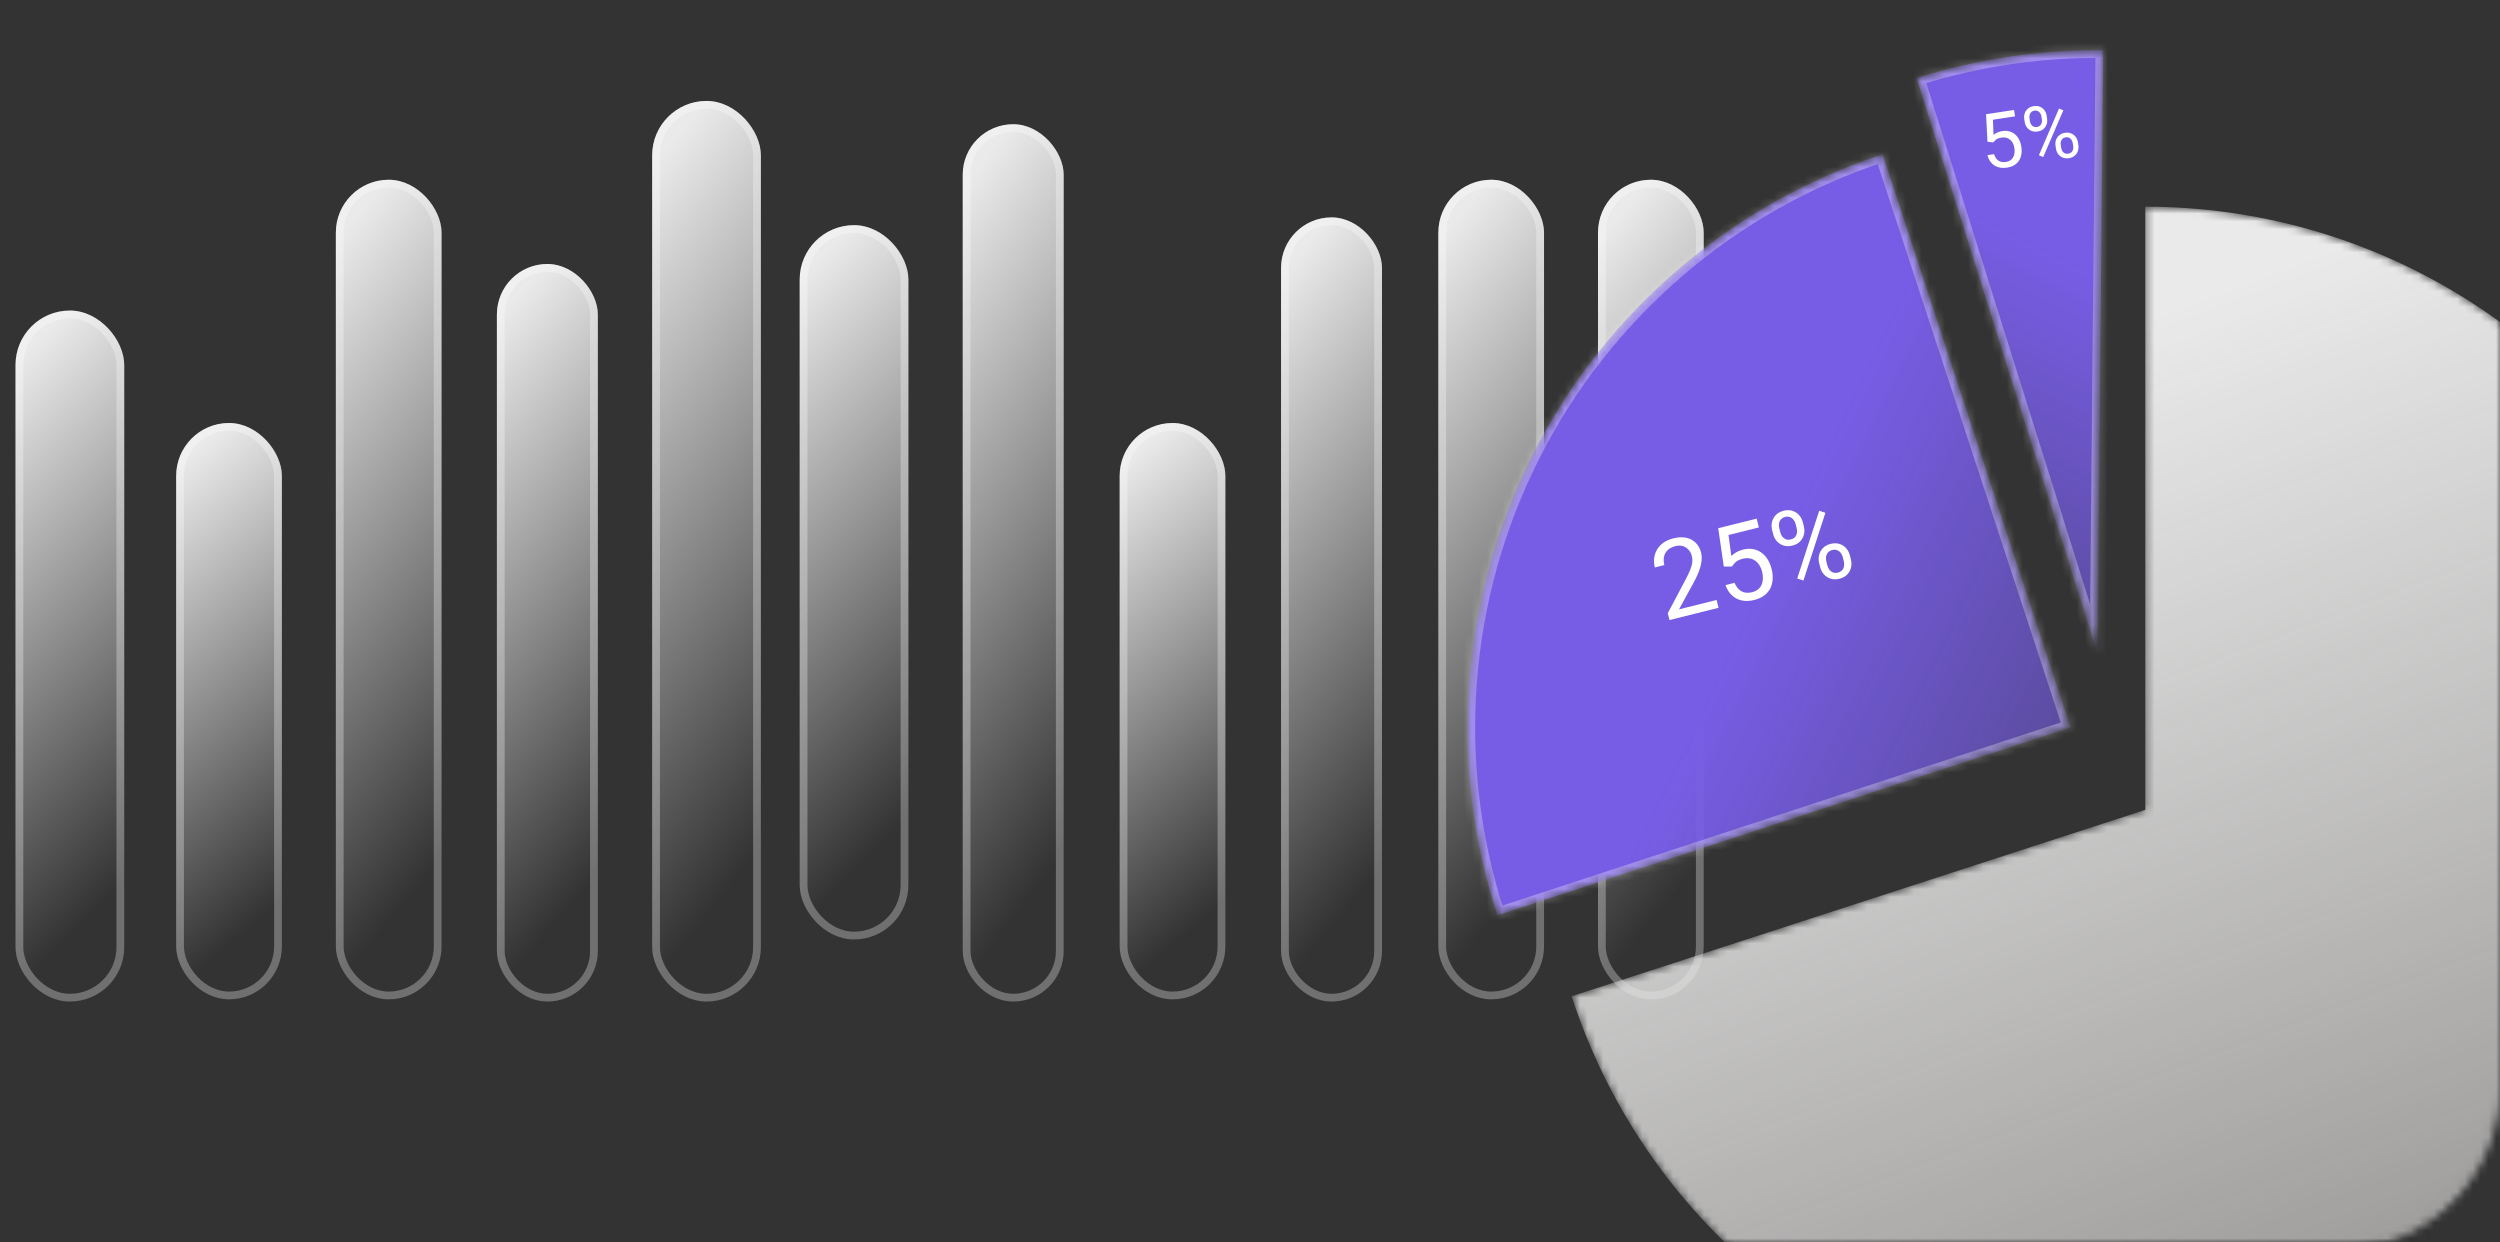 <?xml version="1.0" encoding="UTF-8"?> <svg xmlns="http://www.w3.org/2000/svg" width="322" height="160" viewBox="0 0 322 160" fill="none"><rect x="0" y="0" width="322" height="160" fill="#333333" stroke="none"/><mask id="mask0_640_9171" style="mask-type:alpha" maskUnits="userSpaceOnUse" x="0" y="-1" width="322" height="162"><rect x="0.5" y="-0.5" width="321" height="161" rx="20.5" fill="#F5F5F5" stroke="white"></rect></mask><g mask="url(#mask0_640_9171)"><mask id="mask1_640_9171" style="mask-type:alpha" maskUnits="userSpaceOnUse" x="-14" y="0" width="350" height="160"><rect x="-13.5" y="0.5" width="349" height="159" rx="19.5" fill="#F1F1F1" stroke="white"></rect></mask><g mask="url(#mask1_640_9171)"><rect x="22.691" y="54.482" width="13.613" height="74.233" rx="6.807" fill="url(#paint0_linear_640_9171)"></rect><rect x="23.191" y="54.982" width="12.613" height="73.233" rx="6.307" stroke="white" stroke-opacity="0.3"></rect><rect x="2" y="40" width="14" height="89" rx="7" fill="url(#paint1_linear_640_9171)"></rect><rect x="2.5" y="40.5" width="13" height="88" rx="6.5" stroke="white" stroke-opacity="0.3"></rect><rect x="43.258" y="23.152" width="13.613" height="105.564" rx="6.807" fill="url(#paint2_linear_640_9171)"></rect><rect x="43.758" y="23.652" width="12.613" height="104.564" rx="6.307" stroke="white" stroke-opacity="0.3"></rect><rect x="64" y="34" width="13" height="95" rx="6.5" fill="url(#paint3_linear_640_9171)"></rect><rect x="64.5" y="34.5" width="12" height="94" rx="6" stroke="white" stroke-opacity="0.3"></rect><rect x="84" y="13" width="14" height="116" rx="7" fill="url(#paint4_linear_640_9171)"></rect><rect x="84.5" y="13.5" width="13" height="115" rx="6.5" stroke="white" stroke-opacity="0.3"></rect><rect x="103" y="29" width="14" height="92" rx="7" fill="url(#paint5_linear_640_9171)"></rect><rect x="103.5" y="29.5" width="13" height="91" rx="6.5" stroke="white" stroke-opacity="0.3"></rect><rect x="124" y="16" width="13" height="113" rx="6.5" fill="url(#paint6_linear_640_9171)"></rect><rect x="124.5" y="16.5" width="12" height="112" rx="6" stroke="white" stroke-opacity="0.3"></rect><rect x="165" y="28" width="13" height="101" rx="6.5" fill="url(#paint7_linear_640_9171)"></rect><rect x="165.5" y="28.5" width="12" height="100" rx="6" stroke="white" stroke-opacity="0.3"></rect><rect x="144.213" y="54.484" width="13.613" height="74.233" rx="6.807" fill="url(#paint8_linear_640_9171)"></rect><rect x="144.713" y="54.984" width="12.613" height="73.233" rx="6.307" stroke="white" stroke-opacity="0.3"></rect><rect x="185.258" y="23.152" width="13.613" height="105.564" rx="6.807" fill="url(#paint9_linear_640_9171)"></rect><rect x="185.758" y="23.652" width="12.613" height="104.564" rx="6.307" stroke="white" stroke-opacity="0.3"></rect><rect x="205.822" y="23.152" width="13.613" height="105.564" rx="6.807" fill="url(#paint10_linear_640_9171)"></rect><rect x="206.322" y="23.652" width="12.613" height="104.564" rx="6.307" stroke="white" stroke-opacity="0.3"></rect><mask id="path-25-inside-1_640_9171" fill="white"><path d="M276.31 26.619C290.638 26.619 304.687 30.581 316.903 38.067C329.12 45.553 339.028 56.272 345.533 69.038C352.038 81.805 354.885 96.121 353.761 110.405C352.637 124.689 347.585 138.383 339.163 149.975C330.741 161.566 319.278 170.603 306.041 176.086C292.804 181.569 278.308 183.285 264.156 181.043C250.005 178.802 236.749 172.691 225.854 163.386C214.959 154.081 206.849 141.944 202.422 128.317L276.31 104.309L276.31 26.619Z"></path></mask><path d="M276.31 26.619C290.638 26.619 304.687 30.581 316.903 38.067C329.12 45.553 339.028 56.272 345.533 69.038C352.038 81.805 354.885 96.121 353.761 110.405C352.637 124.689 347.585 138.383 339.163 149.975C330.741 161.566 319.278 170.603 306.041 176.086C292.804 181.569 278.308 183.285 264.156 181.043C250.005 178.802 236.749 172.691 225.854 163.386C214.959 154.081 206.849 141.944 202.422 128.317L276.31 104.309L276.31 26.619Z" fill="url(#paint11_linear_640_9171)" stroke="black" stroke-opacity="0.01" stroke-width="2" mask="url(#path-25-inside-1_640_9171)"></path><mask id="path-26-inside-2_640_9171" fill="white"><path d="M192.866 117.897C189.687 108.202 188.449 97.976 189.222 87.803C189.995 77.63 192.764 67.709 197.372 58.606C201.979 49.503 208.335 41.396 216.075 34.75C223.815 28.103 232.789 23.046 242.483 19.867L266.689 93.691L192.866 117.897Z"></path></mask><path d="M192.866 117.897C189.687 108.202 188.449 97.976 189.222 87.803C189.995 77.63 192.764 67.709 197.372 58.606C201.979 49.503 208.335 41.396 216.075 34.75C223.815 28.103 232.789 23.046 242.483 19.867L266.689 93.691L192.866 117.897Z" fill="url(#paint12_linear_640_9171)" stroke="white" stroke-opacity="0.3" stroke-width="2" mask="url(#path-26-inside-2_640_9171)"></path><mask id="path-27-inside-3_640_9171" fill="white"><path d="M246.855 10.035C254.633 7.591 262.747 6.386 270.899 6.465L270.146 84.152L246.855 10.035Z"></path></mask><path d="M246.855 10.035C254.633 7.591 262.747 6.386 270.899 6.465L270.146 84.152L246.855 10.035Z" fill="url(#paint13_linear_640_9171)" stroke="white" stroke-opacity="0.3" stroke-width="2" mask="url(#path-27-inside-3_640_9171)"></path></g><path d="M256.729 18.341L255.987 18.266L255.804 14.713L259.41 14.162L259.536 14.987L256.688 15.423L256.768 17.366C256.886 17.273 257.037 17.179 257.224 17.084C257.414 16.989 257.637 16.922 257.895 16.883C258.22 16.833 258.519 16.845 258.794 16.918C259.068 16.988 259.311 17.113 259.523 17.291C259.738 17.469 259.916 17.695 260.056 17.97C260.197 18.245 260.295 18.561 260.35 18.918C260.401 19.256 260.402 19.573 260.352 19.871C260.305 20.168 260.206 20.437 260.056 20.677C259.904 20.914 259.697 21.112 259.435 21.271C259.176 21.429 258.858 21.537 258.482 21.594C258.199 21.638 257.924 21.64 257.658 21.602C257.395 21.56 257.151 21.474 256.927 21.343C256.706 21.209 256.514 21.031 256.351 20.809C256.192 20.583 256.071 20.308 255.988 19.985L256.838 19.855C256.917 20.113 257.028 20.323 257.171 20.486C257.315 20.648 257.487 20.762 257.688 20.827C257.891 20.888 258.119 20.899 258.37 20.861C258.582 20.828 258.765 20.762 258.917 20.663C259.07 20.564 259.192 20.437 259.284 20.281C259.375 20.126 259.435 19.945 259.463 19.74C259.494 19.535 259.491 19.309 259.453 19.065C259.419 18.843 259.357 18.642 259.267 18.461C259.177 18.281 259.06 18.129 258.916 18.006C258.775 17.883 258.612 17.796 258.427 17.745C258.24 17.691 258.035 17.681 257.81 17.716C257.51 17.762 257.29 17.837 257.147 17.941C257.009 18.044 256.869 18.178 256.729 18.341ZM260.783 15.715L260.727 15.343C260.686 15.076 260.706 14.825 260.789 14.588C260.871 14.351 261.01 14.151 261.205 13.986C261.401 13.821 261.647 13.716 261.943 13.671C262.245 13.624 262.513 13.651 262.745 13.75C262.981 13.849 263.174 13.999 263.323 14.2C263.472 14.401 263.567 14.636 263.608 14.903L263.665 15.274C263.705 15.535 263.684 15.784 263.601 16.02C263.522 16.256 263.385 16.456 263.189 16.621C262.997 16.786 262.751 16.891 262.452 16.937C262.153 16.983 261.884 16.956 261.645 16.858C261.409 16.759 261.216 16.609 261.067 16.408C260.918 16.206 260.823 15.976 260.783 15.715ZM261.397 15.241L261.454 15.612C261.477 15.76 261.526 15.896 261.601 16.02C261.679 16.143 261.782 16.237 261.911 16.303C262.039 16.366 262.19 16.384 262.364 16.358C262.537 16.331 262.674 16.269 262.775 16.171C262.874 16.07 262.942 15.95 262.976 15.809C263.011 15.669 263.017 15.525 262.994 15.377L262.937 15.005C262.914 14.854 262.863 14.717 262.785 14.594C262.71 14.467 262.608 14.372 262.48 14.309C262.355 14.243 262.205 14.223 262.031 14.25C261.861 14.276 261.724 14.339 261.621 14.441C261.521 14.539 261.452 14.659 261.415 14.803C261.38 14.944 261.374 15.089 261.397 15.241ZM264.811 19.149L264.753 18.773C264.713 18.509 264.734 18.259 264.816 18.022C264.899 17.786 265.038 17.585 265.233 17.42C265.428 17.255 265.674 17.15 265.97 17.105C266.273 17.059 266.54 17.085 266.773 17.185C267.008 17.284 267.201 17.434 267.35 17.635C267.5 17.836 267.594 18.068 267.635 18.332L267.692 18.709C267.733 18.973 267.712 19.223 267.629 19.459C267.55 19.695 267.413 19.896 267.218 20.061C267.025 20.225 266.78 20.33 266.48 20.376C266.181 20.422 265.914 20.395 265.678 20.296C265.442 20.197 265.248 20.047 265.095 19.847C264.946 19.646 264.851 19.413 264.811 19.149ZM265.424 18.67L265.482 19.047C265.504 19.195 265.553 19.332 265.629 19.459C265.707 19.582 265.81 19.677 265.939 19.742C266.067 19.805 266.218 19.823 266.392 19.797C266.566 19.77 266.703 19.708 266.803 19.61C266.906 19.509 266.975 19.388 267.009 19.248C267.044 19.108 267.049 18.962 267.026 18.811L266.969 18.434C266.946 18.283 266.895 18.146 266.817 18.023C266.742 17.899 266.641 17.806 266.512 17.743C266.387 17.677 266.236 17.657 266.059 17.684C265.888 17.71 265.751 17.774 265.648 17.875C265.548 17.973 265.479 18.092 265.441 18.233C265.407 18.373 265.401 18.519 265.424 18.67ZM265.755 14.214L263.164 20.231L262.613 19.989L265.204 13.972L265.755 14.214Z" fill="white"></path><path d="M221.098 77.276L221.35 78.284L215.03 79.863L214.809 78.981L217.093 74.669C217.374 74.138 217.583 73.696 217.72 73.343C217.861 72.983 217.943 72.674 217.968 72.414C217.995 72.149 217.978 71.89 217.915 71.638C217.835 71.32 217.697 71.049 217.501 70.826C217.307 70.597 217.065 70.436 216.774 70.345C216.484 70.253 216.159 70.252 215.801 70.341C215.372 70.448 215.035 70.622 214.79 70.862C214.548 71.096 214.393 71.379 214.325 71.71C214.258 72.042 214.272 72.4 214.368 72.785L213.141 73.091C213.005 72.547 213.001 72.02 213.127 71.509C213.253 70.999 213.517 70.552 213.919 70.17C214.321 69.783 214.864 69.504 215.549 69.333C216.16 69.181 216.708 69.159 217.196 69.267C217.682 69.371 218.089 69.589 218.416 69.921C218.746 70.247 218.976 70.668 219.105 71.186C219.176 71.469 219.199 71.768 219.175 72.085C219.154 72.395 219.095 72.715 218.999 73.044C218.907 73.373 218.785 73.704 218.634 74.037C218.487 74.37 218.323 74.702 218.143 75.034L216.257 78.485L221.098 77.276ZM223.067 72.972L222.023 72.966L221.306 68.036L226.26 66.799L226.544 67.933L222.631 68.91L222.995 71.609C223.146 71.464 223.346 71.313 223.593 71.157C223.845 71 224.148 70.877 224.502 70.789C224.949 70.678 225.368 70.655 225.76 70.722C226.152 70.784 226.507 70.925 226.825 71.146C227.147 71.366 227.425 71.659 227.657 72.023C227.889 72.388 228.066 72.816 228.189 73.307C228.305 73.771 228.347 74.214 228.316 74.635C228.29 75.055 228.187 75.442 228.007 75.797C227.827 76.147 227.565 76.45 227.22 76.705C226.879 76.96 226.45 77.151 225.933 77.28C225.544 77.378 225.161 77.417 224.786 77.398C224.413 77.374 224.062 77.285 223.733 77.132C223.407 76.974 223.116 76.751 222.861 76.462C222.609 76.168 222.405 75.801 222.248 75.361L223.415 75.07C223.559 75.419 223.741 75.698 223.962 75.906C224.183 76.113 224.438 76.249 224.726 76.314C225.018 76.372 225.336 76.359 225.681 76.272C225.973 76.2 226.219 76.084 226.419 75.926C226.619 75.768 226.773 75.575 226.88 75.346C226.987 75.117 227.047 74.858 227.059 74.568C227.076 74.278 227.042 73.964 226.959 73.628C226.882 73.323 226.77 73.051 226.62 72.811C226.471 72.571 226.288 72.375 226.072 72.222C225.86 72.068 225.621 71.968 225.356 71.922C225.089 71.871 224.801 71.884 224.492 71.961C224.081 72.064 223.783 72.197 223.598 72.361C223.418 72.523 223.241 72.727 223.067 72.972ZM228.377 68.786L228.25 68.275C228.158 67.908 228.154 67.554 228.238 67.214C228.322 66.873 228.49 66.576 228.741 66.32C228.992 66.065 229.321 65.887 229.727 65.785C230.143 65.681 230.519 65.683 230.857 65.792C231.198 65.899 231.486 66.083 231.72 66.344C231.954 66.605 232.117 66.919 232.209 67.286L232.337 67.797C232.426 68.155 232.429 68.504 232.345 68.845C232.265 69.184 232.1 69.481 231.849 69.737C231.602 69.991 231.273 70.169 230.862 70.272C230.451 70.374 230.072 70.373 229.726 70.266C229.385 70.159 229.097 69.975 228.863 69.714C228.628 69.453 228.467 69.144 228.377 68.786ZM229.172 68.045L229.299 68.555C229.35 68.759 229.435 68.942 229.556 69.104C229.681 69.266 229.837 69.384 230.025 69.459C230.212 69.53 230.425 69.535 230.663 69.476C230.902 69.416 231.085 69.312 231.212 69.163C231.338 69.009 231.416 68.832 231.446 68.632C231.476 68.432 231.466 68.23 231.415 68.027L231.287 67.516C231.235 67.308 231.147 67.124 231.022 66.963C230.901 66.796 230.746 66.677 230.56 66.606C230.376 66.53 230.165 66.521 229.926 66.581C229.692 66.639 229.51 66.746 229.379 66.901C229.252 67.05 229.172 67.227 229.139 67.433C229.109 67.633 229.12 67.837 229.172 68.045ZM234.438 73.05L234.308 72.532C234.218 72.17 234.215 71.818 234.299 71.478C234.383 71.138 234.55 70.84 234.801 70.584C235.052 70.329 235.381 70.151 235.788 70.049C236.204 69.945 236.58 69.948 236.917 70.056C237.259 70.163 237.546 70.347 237.781 70.608C238.015 70.869 238.177 71.181 238.268 71.543L238.397 72.061C238.488 72.423 238.491 72.775 238.407 73.115C238.327 73.455 238.162 73.752 237.911 74.007C237.664 74.261 237.335 74.44 236.924 74.542C236.513 74.645 236.137 74.643 235.795 74.535C235.454 74.428 235.164 74.245 234.925 73.985C234.691 73.724 234.528 73.412 234.438 73.05ZM235.23 72.302L235.36 72.819C235.41 73.023 235.497 73.208 235.618 73.375C235.743 73.536 235.899 73.655 236.087 73.73C236.274 73.801 236.487 73.806 236.726 73.746C236.964 73.687 237.147 73.582 237.274 73.433C237.405 73.279 237.485 73.101 237.515 72.901C237.545 72.701 237.534 72.497 237.482 72.289L237.353 71.772C237.301 71.564 237.212 71.38 237.088 71.218C236.967 71.056 236.813 70.939 236.627 70.868C236.443 70.792 236.23 70.784 235.987 70.845C235.752 70.903 235.57 71.01 235.44 71.165C235.312 71.314 235.232 71.489 235.197 71.69C235.167 71.89 235.178 72.094 235.23 72.302ZM235.112 66.047L232.282 74.772L231.483 74.506L234.313 65.781L235.112 66.047Z" fill="white"></path></g><defs><linearGradient id="paint0_linear_640_9171" x1="29.346" y1="121.783" x2="-3.772" y2="82.172" gradientUnits="userSpaceOnUse"><stop stop-color="#EAEAEA" stop-opacity="0"></stop><stop offset="1" stop-color="#EAEAEA"></stop></linearGradient><linearGradient id="paint1_linear_640_9171" x1="8.844" y1="120.689" x2="-31.487" y2="79.312" gradientUnits="userSpaceOnUse"><stop stop-color="#EAEAEA" stop-opacity="0"></stop><stop offset="1" stop-color="#EAEAEA"></stop></linearGradient><linearGradient id="paint2_linear_640_9171" x1="49.913" y1="118.859" x2="2.768" y2="79.207" gradientUnits="userSpaceOnUse"><stop stop-color="#EAEAEA" stop-opacity="0"></stop><stop offset="1" stop-color="#EAEAEA"></stop></linearGradient><linearGradient id="paint3_linear_640_9171" x1="70.355" y1="120.129" x2="27.568" y2="81.942" gradientUnits="userSpaceOnUse"><stop stop-color="#EAEAEA" stop-opacity="0"></stop><stop offset="1" stop-color="#EAEAEA"></stop></linearGradient><linearGradient id="paint4_linear_640_9171" x1="90.844" y1="118.168" x2="39.731" y2="77.935" gradientUnits="userSpaceOnUse"><stop stop-color="#EAEAEA" stop-opacity="0"></stop><stop offset="1" stop-color="#EAEAEA"></stop></linearGradient><linearGradient id="paint5_linear_640_9171" x1="109.844" y1="112.409" x2="68.141" y2="71.019" gradientUnits="userSpaceOnUse"><stop stop-color="#EAEAEA" stop-opacity="0"></stop><stop offset="1" stop-color="#EAEAEA"></stop></linearGradient><linearGradient id="paint6_linear_640_9171" x1="130.355" y1="118.448" x2="81.175" y2="81.546" gradientUnits="userSpaceOnUse"><stop stop-color="#EAEAEA" stop-opacity="0"></stop><stop offset="1" stop-color="#EAEAEA"></stop></linearGradient><linearGradient id="paint7_linear_640_9171" x1="171.355" y1="119.568" x2="126.263" y2="81.715" gradientUnits="userSpaceOnUse"><stop stop-color="#EAEAEA" stop-opacity="0"></stop><stop offset="1" stop-color="#EAEAEA"></stop></linearGradient><linearGradient id="paint8_linear_640_9171" x1="150.868" y1="121.785" x2="117.75" y2="82.174" gradientUnits="userSpaceOnUse"><stop stop-color="#EAEAEA" stop-opacity="0"></stop><stop offset="1" stop-color="#EAEAEA"></stop></linearGradient><linearGradient id="paint9_linear_640_9171" x1="191.913" y1="118.859" x2="144.768" y2="79.207" gradientUnits="userSpaceOnUse"><stop stop-color="#EAEAEA" stop-opacity="0"></stop><stop offset="1" stop-color="#EAEAEA"></stop></linearGradient><linearGradient id="paint10_linear_640_9171" x1="212.477" y1="118.859" x2="165.332" y2="79.207" gradientUnits="userSpaceOnUse"><stop stop-color="#EAEAEA" stop-opacity="0"></stop><stop offset="1" stop-color="#EAEAEA"></stop></linearGradient><linearGradient id="paint11_linear_640_9171" x1="281.5" y1="39" x2="388.5" y2="322" gradientUnits="userSpaceOnUse"><stop stop-color="#EAEAEA"></stop><stop offset="1" stop-color="#EAE5E2" stop-opacity="0"></stop></linearGradient><linearGradient id="paint12_linear_640_9171" x1="228.774" y1="70.14" x2="329.414" y2="118.702" gradientUnits="userSpaceOnUse"><stop stop-color="#775DE6"></stop><stop offset="1" stop-color="#775DE6" stop-opacity="0"></stop></linearGradient><linearGradient id="paint13_linear_640_9171" x1="294.164" y1="46.531" x2="244.362" y2="146.563" gradientUnits="userSpaceOnUse"><stop stop-color="#775DE6"></stop><stop offset="1" stop-color="#775DE6" stop-opacity="0"></stop></linearGradient></defs></svg> 